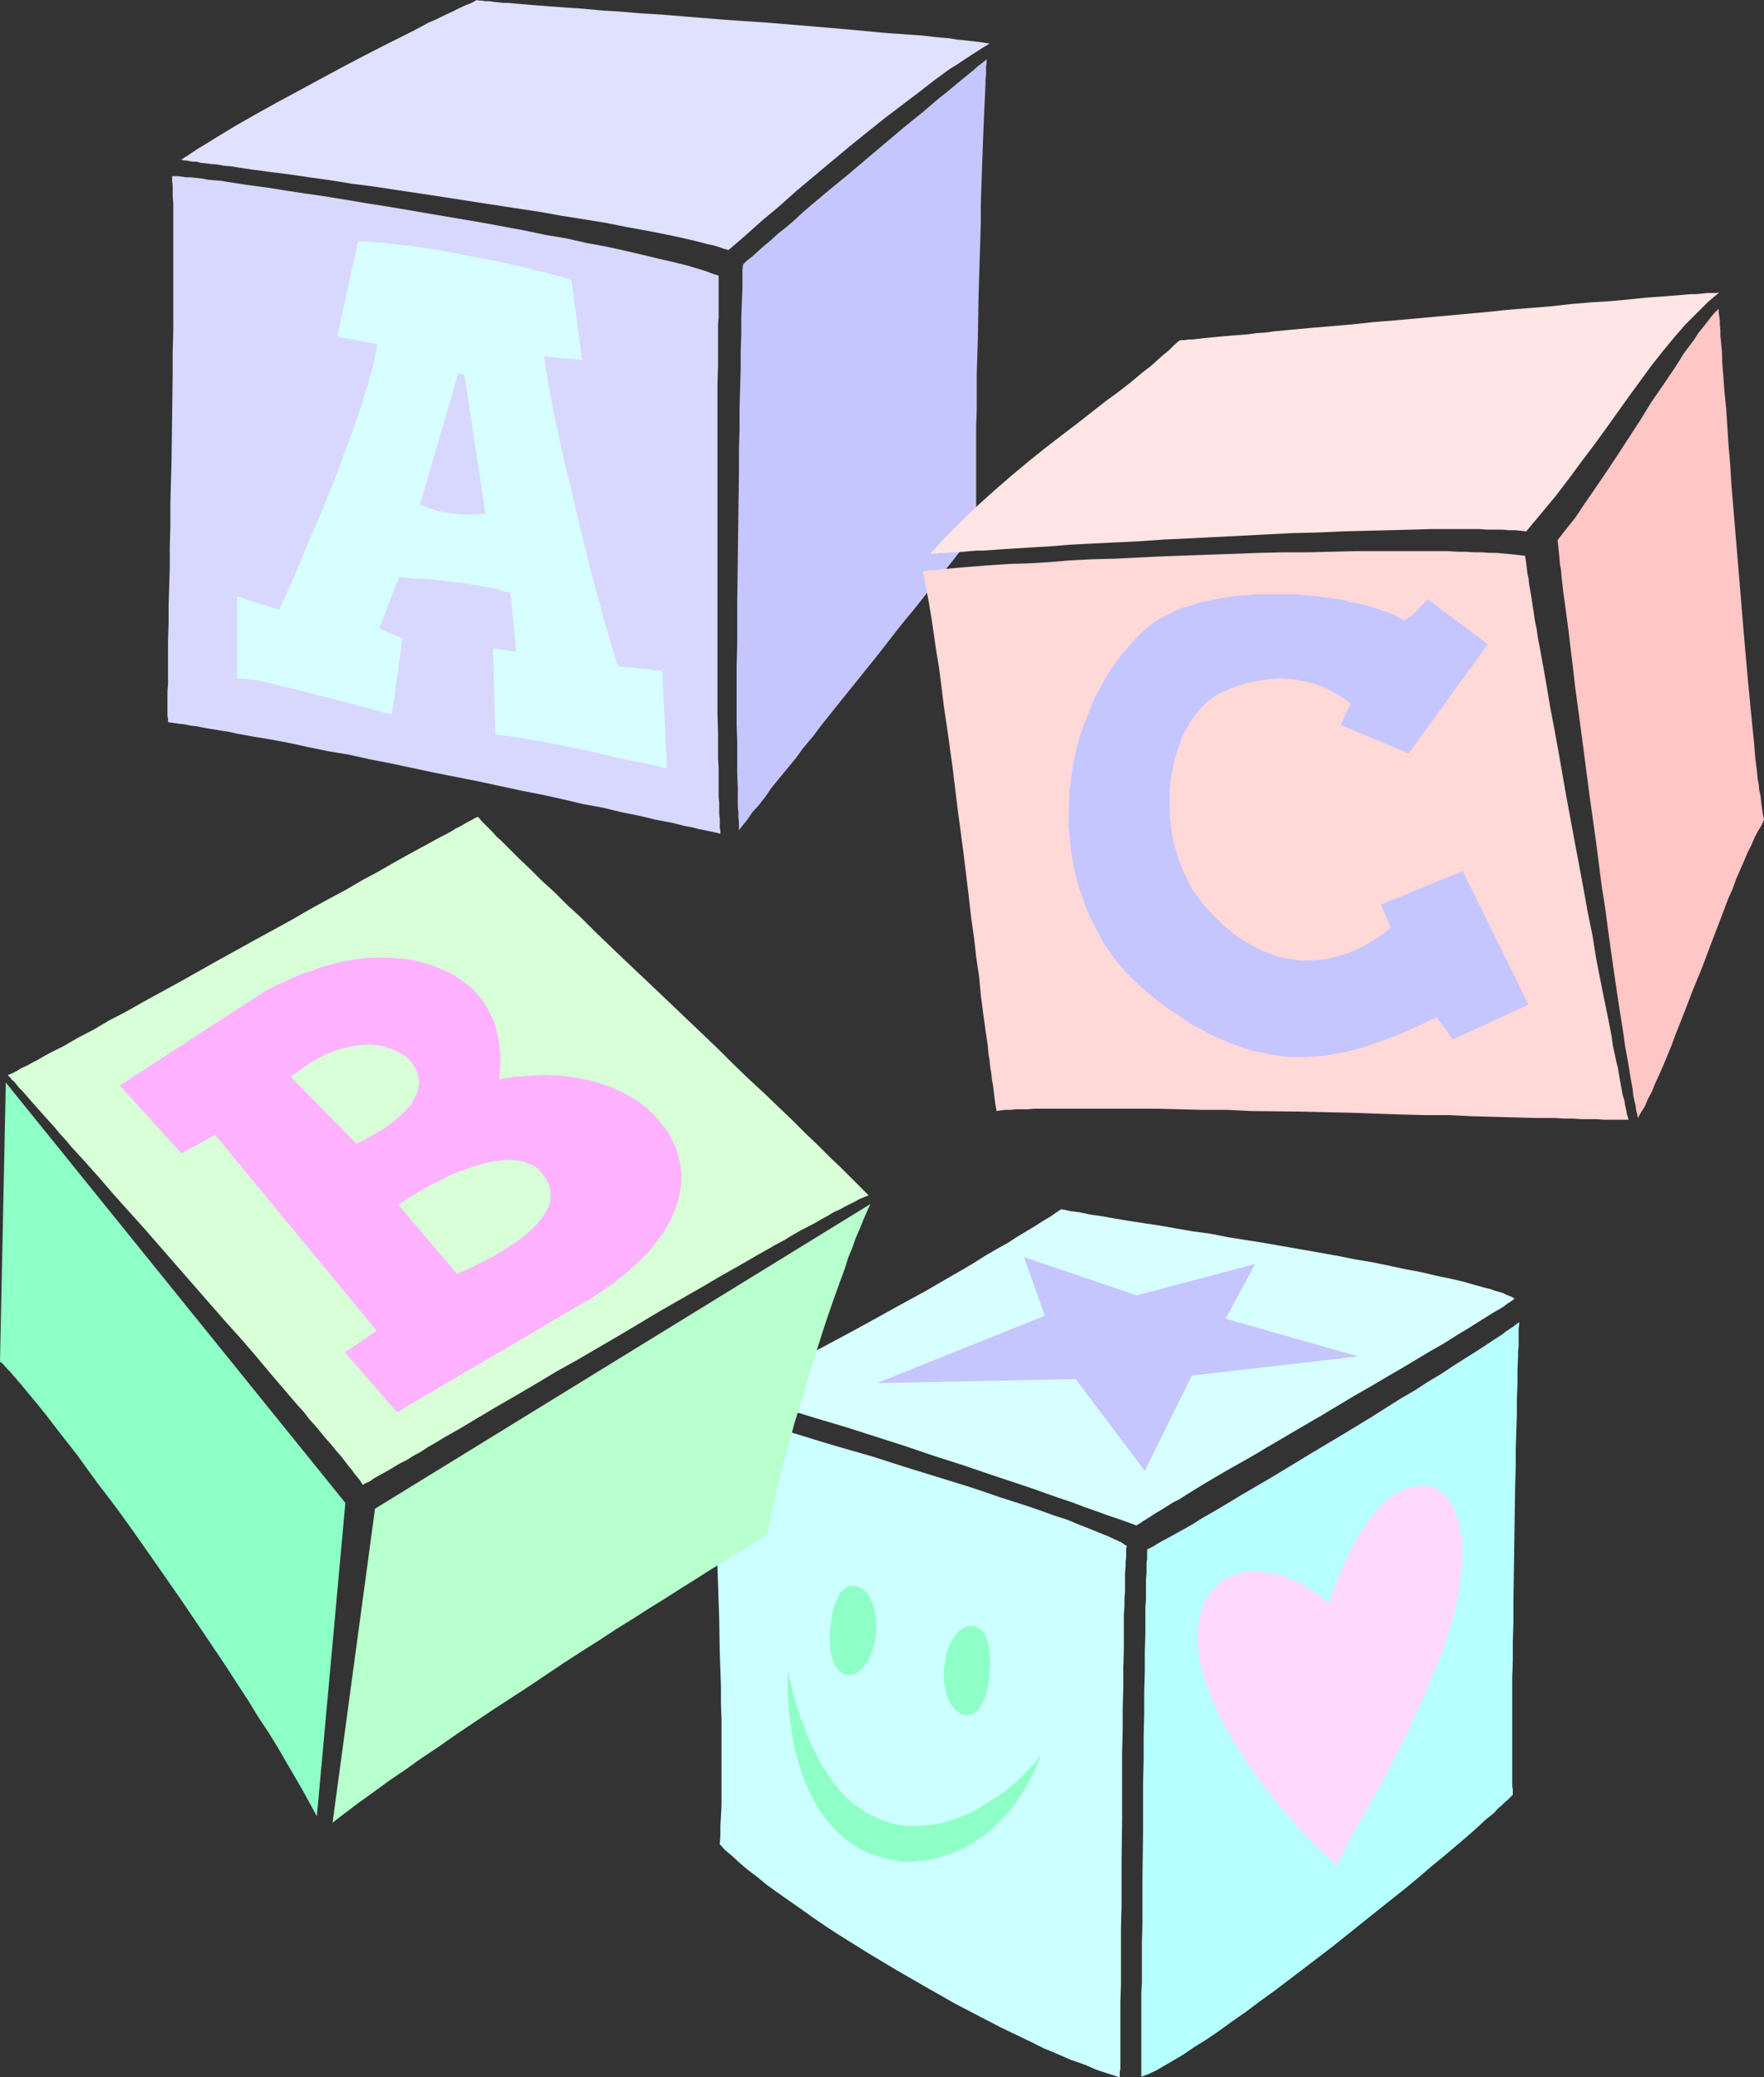 <?xml version="1.0" encoding="UTF-8" standalone="no"?>
<svg
   version="1.0"
   width="129.724mm"
   height="152.735mm"
   id="svg23"
   sodipodi:docname="Blocks 08.wmf"
   xmlns:inkscape="http://www.inkscape.org/namespaces/inkscape"
   xmlns:sodipodi="http://sodipodi.sourceforge.net/DTD/sodipodi-0.dtd"
   xmlns="http://www.w3.org/2000/svg"
   xmlns:svg="http://www.w3.org/2000/svg">
  <rect width="100%" height="100%" fill="#333333" stroke="none"/>
  <sodipodi:namedview
     id="namedview23"
     pagecolor="#ffffff"
     bordercolor="#000000"
     borderopacity="0.25"
     inkscape:showpageshadow="2"
     inkscape:pageopacity="0.0"
     inkscape:pagecheckerboard="0"
     inkscape:deskcolor="#d1d1d1"
     inkscape:document-units="mm" />
  <defs
     id="defs1">
    <pattern
       id="WMFhbasepattern"
       patternUnits="userSpaceOnUse"
       width="6"
       height="6"
       x="0"
       y="0" />
  </defs>
  <path
     style="fill:#b7ffff;fill-opacity:1;fill-rule:evenodd;stroke:none"
     d="m 317.22,577.106 v -4.524 -1.293 -8.563 -2.262 -6.947 l 0.162,-2.423 v -5.332 -5.816 l 0.162,-5.816 v -6.139 -6.301 l 0.162,-13.087 v -13.087 l 0.162,-6.463 v -6.463 l 0.162,-6.301 v -6.139 l 0.162,-5.816 v -5.493 l 0.162,-5.17 v -2.423 -2.423 -2.262 l 0.162,-2.1 v -1.939 -1.939 -1.777 l 0.162,-1.616 v -1.454 -1.454 l 0.162,-1.131 v -0.969 -0.969 -0.646 l 0.97,-0.485 0.97,-0.485 0.97,-0.646 1.131,-0.646 2.424,-1.293 2.909,-1.616 2.909,-1.616 3.07,-1.939 3.394,-1.939 3.555,-2.1 3.717,-2.262 3.878,-2.262 3.878,-2.262 4.04,-2.423 8.242,-5.008 8.403,-5.008 8.242,-5.008 4.04,-2.585 3.878,-2.423 3.878,-2.262 3.717,-2.423 3.555,-2.1 3.394,-2.262 3.07,-1.939 3.07,-1.939 2.747,-1.777 2.424,-1.616 2.262,-1.454 0.97,-0.808 1.778,-1.131 0.646,-0.485 0.646,-0.485 0.646,-0.485 v 0.808 l -0.162,0.969 v 1.131 1.131 1.293 1.454 l -0.162,1.454 v 1.616 l -0.162,3.554 v 3.716 l -0.162,4.201 v 4.362 l -0.162,4.847 -0.162,4.847 v 5.008 l -0.162,5.332 -0.162,10.663 -0.162,10.986 -0.162,10.825 v 5.493 l -0.162,5.17 v 5.17 l -0.162,4.847 v 4.685 4.524 4.201 10.663 1.454 2.585 1.131 0.969 l 0.162,0.808 v 0.808 0.646 l -0.646,0.646 -0.808,0.808 -0.808,0.646 -0.97,0.969 -0.97,0.808 -0.97,1.131 -2.424,1.939 -2.586,2.423 -2.747,2.423 -3.07,2.585 -3.232,2.747 -3.555,2.908 -3.555,3.07 -3.717,3.07 -3.878,3.07 -8.08,6.463 -8.08,6.463 -8.242,6.301 -4.04,3.07 -4.04,3.07 -4.04,2.908 -3.878,2.908 -3.717,2.585 -3.555,2.585 -3.555,2.423 -3.394,2.1 -3.07,2.1 -2.747,1.616 -2.747,1.616 -1.131,0.646 -1.131,0.646 -2.101,0.969 -0.97,0.323 z"
     id="path1" />
  <path
     style="fill:#ffd8ff;fill-opacity:1;fill-rule:evenodd;stroke:none"
     d="m 371.518,518.458 -3.232,-3.07 -3.394,-3.231 -3.394,-3.554 -3.232,-3.716 -3.394,-4.039 -3.232,-4.039 -3.07,-4.201 -2.909,-4.201 -2.747,-4.362 -2.424,-4.362 -2.262,-4.362 -1.778,-4.362 -0.808,-2.1 -0.808,-2.262 -0.646,-1.939 -0.485,-2.1 -0.323,-2.1 -0.323,-2.1 -0.162,-1.939 v -1.939 l 0.162,-1.777 0.162,-1.777 0.323,-1.777 0.323,-1.454 0.485,-1.454 0.646,-1.454 0.646,-1.131 0.808,-1.131 0.808,-1.131 0.97,-0.808 0.97,-0.969 1.131,-0.646 0.97,-0.646 1.293,-0.485 1.131,-0.485 1.454,-0.323 1.293,-0.162 1.293,-0.162 h 1.454 1.454 l 1.454,0.323 1.616,0.162 1.454,0.323 1.616,0.485 1.616,0.646 1.454,0.646 1.616,0.808 1.616,0.969 1.616,0.969 1.454,0.969 1.616,1.293 1.616,1.293 1.131,-3.554 1.293,-3.231 1.293,-3.231 1.454,-3.07 1.454,-2.908 1.454,-2.747 1.616,-2.585 1.778,-2.423 1.616,-2.1 1.939,-1.939 1.778,-1.616 1.939,-1.293 1.939,-0.969 1.131,-0.485 2.101,-0.485 h 0.97 1.131 0.97 l 1.131,0.162 0.97,0.323 0.97,0.485 0.97,0.646 0.808,0.646 0.808,0.808 0.646,0.808 0.646,0.969 0.646,1.131 0.485,1.131 0.485,1.293 0.485,1.454 0.323,1.454 0.162,1.454 0.323,1.616 0.162,1.777 v 1.777 1.777 2.1 l -0.323,1.939 -0.162,2.1 -0.323,2.1 -0.323,2.262 -0.485,2.262 -0.485,2.262 -0.646,2.423 -0.646,2.423 -0.808,2.423 -0.808,2.585 -0.97,2.585 -0.97,2.585 -1.131,2.585 -1.131,2.585 -0.97,2.585 -1.131,2.423 -1.131,2.262 -0.97,2.262 -0.97,2.262 -1.939,4.039 -1.939,3.716 -1.778,3.393 -1.778,3.393 -1.616,3.07 -1.616,2.908 -1.616,2.747 -1.454,2.585 -1.454,2.585 -2.747,5.17 z"
     id="path2" />
  <path
     style="fill:#ccffff;fill-opacity:1;fill-rule:evenodd;stroke:none"
     d="m 196.344,390.823 2.909,0.808 3.07,0.969 3.232,0.969 3.555,1.131 3.555,1.131 3.878,1.131 4.04,1.293 4.202,1.293 4.202,1.293 4.363,1.293 9.05,2.585 9.05,2.908 8.888,2.747 8.888,2.747 4.363,1.454 4.202,1.454 4.04,1.293 4.04,1.293 3.717,1.293 3.555,1.293 3.555,1.131 3.07,1.293 2.909,1.131 2.747,1.131 2.424,0.969 2.101,0.969 1.778,0.808 0.646,0.485 0.808,0.485 -0.162,0.808 v 0.969 1.293 l -0.162,1.293 v 1.454 l -0.162,1.616 v 1.616 1.777 1.939 l -0.162,1.939 v 2.1 l -0.162,2.262 v 4.685 5.008 l -0.162,5.332 v 5.493 l -0.162,5.816 v 5.816 l -0.162,6.139 v 6.139 12.44 l -0.162,12.44 v 5.978 5.978 l -0.162,5.816 v 5.493 5.332 5.008 l -0.162,4.847 v 6.301 1.939 5.17 1.454 3.554 l -0.162,0.969 v 1.454 l -3.07,-0.969 -3.394,-1.131 -3.394,-1.454 -3.717,-1.293 -3.717,-1.616 -3.878,-1.616 -3.878,-1.939 -4.04,-1.939 -4.04,-1.939 -4.04,-2.1 -8.403,-4.362 -8.242,-4.685 -8.403,-4.847 -8.08,-4.847 -3.878,-2.423 -3.878,-2.423 -3.717,-2.423 -3.555,-2.423 -3.394,-2.423 -3.232,-2.262 -3.232,-2.262 -2.909,-2.1 -2.747,-2.262 -2.586,-1.939 -2.262,-1.939 -2.101,-1.939 -1.939,-1.616 -1.454,-1.616 0.162,-2.262 v -2.585 l 0.162,-2.908 0.162,-3.07 v -3.554 -3.554 -4.039 -4.039 -4.201 -4.362 l -0.162,-4.524 v -4.685 l -0.323,-9.371 -0.162,-9.532 -0.323,-9.532 -0.323,-9.209 -0.323,-4.524 -0.162,-4.362 -0.162,-4.201 -0.323,-4.039 -0.162,-3.878 -0.162,-3.554 -0.323,-3.393 -0.162,-3.07 -0.323,-2.908 -0.323,-2.423 -0.162,-2.1 -0.162,-0.969 z"
     id="path3" />
  <path
     style="fill:#d8ffff;fill-opacity:1;fill-rule:evenodd;stroke:none"
     d="m 201.353,387.107 1.939,-0.808 2.262,-0.808 2.262,-0.969 2.586,-1.293 2.747,-1.131 2.909,-1.454 3.07,-1.454 3.232,-1.616 3.232,-1.616 3.394,-1.777 6.949,-3.716 7.11,-3.878 7.272,-4.039 7.11,-3.878 6.949,-4.039 3.394,-1.939 3.232,-1.939 3.07,-1.939 3.07,-1.777 2.909,-1.616 2.747,-1.777 2.424,-1.454 2.424,-1.454 2.262,-1.454 1.939,-1.131 1.616,-1.131 1.454,-0.969 1.131,0.162 1.293,0.323 1.293,0.162 1.293,0.162 3.07,0.646 3.394,0.485 3.555,0.646 3.878,0.646 4.202,0.646 4.363,0.646 4.525,0.808 4.686,0.808 4.848,0.646 4.848,0.969 10.181,1.616 10.181,1.777 10.019,1.777 4.848,0.969 4.848,0.808 4.686,0.969 4.525,0.969 4.363,0.808 4.04,0.969 3.878,0.808 3.555,0.808 3.394,0.969 2.909,0.808 1.454,0.323 1.293,0.485 1.131,0.323 1.131,0.323 0.97,0.485 0.808,0.323 0.808,0.323 0.646,0.485 -0.485,0.323 -0.646,0.485 -0.808,0.485 -0.808,0.646 -0.97,0.646 -1.131,0.646 -1.131,0.646 -1.293,0.808 -1.293,0.808 -1.293,0.808 -3.07,1.939 -3.232,1.939 -3.555,2.262 -3.717,2.1 -4.04,2.423 -4.04,2.423 -4.202,2.423 -4.363,2.585 -4.525,2.585 -8.888,5.332 -8.888,5.17 -4.363,2.585 -2.262,1.293 -2.101,1.293 -4.202,2.423 -4.04,2.262 -3.878,2.262 -3.555,2.1 -3.394,2.1 -3.07,1.939 -1.616,0.808 -1.293,0.808 -1.293,0.808 -1.293,0.808 -1.131,0.646 -0.97,0.646 -0.97,0.646 -0.808,0.485 -0.808,0.485 -0.646,0.485 -0.646,0.323 -0.323,0.323 -2.586,-0.969 -2.747,-0.969 -2.909,-0.969 -3.07,-1.131 -3.232,-1.131 -3.394,-1.293 -3.394,-1.131 -3.717,-1.293 -3.555,-1.293 -3.878,-1.293 -7.757,-2.585 -8.08,-2.747 -8.08,-2.585 -8.08,-2.747 -8.08,-2.585 -8.08,-2.585 -7.595,-2.262 -3.717,-1.131 -3.717,-1.131 -3.394,-0.969 -3.394,-0.969 -3.232,-0.808 -3.07,-0.808 -3.07,-0.808 z"
     id="path4" />
  <path
     style="fill:#c6c6ff;fill-opacity:1;fill-rule:evenodd;stroke:none"
     d="m 243.693,384.36 46.702,-18.741 -5.818,-16.318 31.35,10.663 32.966,-8.724 -8.242,15.187 36.845,10.502 -46.218,5.332 -13.09,26.496 -19.23,-25.527 z"
     id="path5" />
  <path
     style="fill:#8effc6;fill-opacity:1;fill-rule:evenodd;stroke:none"
     d="m 218.968,464.011 0.646,3.07 0.646,2.908 0.808,2.747 0.808,2.585 0.808,2.585 0.97,2.262 0.808,2.262 0.97,2.262 0.97,1.939 0.97,1.939 0.97,1.939 1.131,1.616 0.97,1.616 1.131,1.616 1.131,1.293 1.131,1.454 1.131,1.131 1.293,1.131 1.131,1.131 1.293,0.808 2.424,1.616 2.586,1.293 2.586,0.969 2.586,0.808 2.586,0.323 2.747,0.162 2.586,-0.162 2.586,-0.323 2.747,-0.485 2.586,-0.808 2.586,-0.969 2.424,-0.969 2.424,-1.293 2.262,-1.454 2.262,-1.454 2.262,-1.454 2.101,-1.777 1.939,-1.616 1.778,-1.777 1.778,-1.777 1.454,-1.777 1.293,-1.777 -1.454,3.878 -1.778,3.554 -1.939,3.393 -2.101,3.07 -2.262,2.747 -2.586,2.585 -2.586,2.423 -2.747,1.939 -2.747,1.777 -3.07,1.454 -2.909,1.131 -2.909,0.808 -3.07,0.646 -3.07,0.323 h -3.07 l -3.07,-0.485 -2.909,-0.646 -2.909,-0.969 -1.454,-0.646 -1.293,-0.646 -1.454,-0.808 -1.293,-0.969 -1.293,-0.808 -1.293,-1.131 -1.293,-1.131 -1.131,-1.293 -1.131,-1.293 -1.131,-1.293 -2.101,-3.07 -0.97,-1.777 -0.97,-1.777 -1.616,-3.716 -0.808,-2.1 -0.646,-2.1 -0.646,-2.262 -0.646,-2.262 -0.485,-2.423 -0.323,-2.585 -0.485,-2.585 -0.323,-2.747 -0.162,-2.747 -0.162,-2.908 v -2.908 z"
     id="path6" />
  <path
     style="fill:#8effc6;fill-opacity:1;fill-rule:evenodd;stroke:none"
     d="m 235.613,465.465 h 0.646 l 0.808,-0.162 0.646,-0.162 0.646,-0.485 0.646,-0.485 0.646,-0.485 0.646,-0.808 0.485,-0.646 0.646,-0.808 0.323,-0.969 0.808,-2.1 0.646,-2.262 0.323,-2.585 v -2.423 l -0.162,-2.423 -0.485,-2.1 -0.323,-0.969 -0.485,-0.969 -0.323,-0.808 -0.485,-0.808 -0.646,-0.646 -0.485,-0.485 -0.646,-0.485 -0.646,-0.323 -0.646,-0.323 h -0.808 -0.646 -0.646 l -0.646,0.323 -0.646,0.485 -0.485,0.323 -0.646,0.646 -0.485,0.646 -0.323,0.808 -0.323,0.808 -0.485,0.969 -0.646,2.1 -0.323,2.262 -0.323,2.423 -0.162,2.585 0.162,2.262 0.162,2.262 0.323,0.969 0.323,0.808 0.323,0.969 0.323,0.646 0.485,0.646 0.485,0.646 0.485,0.323 0.646,0.485 0.646,0.162 z"
     id="path7" />
  <path
     style="fill:#8effc6;fill-opacity:1;fill-rule:evenodd;stroke:none"
     d="m 268.417,476.613 h 0.808 l 0.485,-0.162 0.808,-0.323 0.485,-0.323 0.646,-0.485 0.485,-0.485 0.485,-0.808 0.485,-0.808 0.323,-0.808 0.485,-0.969 0.485,-1.939 0.485,-2.262 0.162,-2.585 0.162,-2.585 -0.162,-2.262 -0.162,-2.1 -0.485,-1.939 -0.323,-0.808 -0.323,-0.646 -0.485,-0.808 -0.485,-0.485 -0.485,-0.485 -0.646,-0.323 -0.646,-0.323 h -0.646 -0.808 -0.646 l -0.646,0.323 -0.808,0.323 -0.485,0.485 -0.808,0.646 -0.485,0.646 -0.646,0.808 -0.485,0.808 -0.485,0.969 -0.808,1.939 -0.485,2.423 -0.323,2.423 -0.162,2.423 0.323,2.423 0.485,2.262 0.323,0.969 0.323,0.808 0.485,0.808 0.485,0.808 1.131,1.293 0.646,0.323 0.485,0.485 0.808,0.162 z"
     id="path8" />
  <path
     style="fill:#e0e0ff;fill-opacity:1;fill-rule:evenodd;stroke:none"
     d="m 50.258,44.43 h 0.162 0.323 l 0.323,0.162 h 0.646 l 0.808,0.162 0.97,0.162 h 0.97 l 1.293,0.323 1.454,0.162 1.454,0.162 1.778,0.162 1.778,0.323 1.939,0.162 1.939,0.323 2.101,0.323 2.262,0.323 2.424,0.323 2.424,0.323 2.586,0.323 2.586,0.323 5.494,0.808 5.818,0.808 5.979,0.969 6.302,0.808 6.302,0.969 6.626,0.969 26.179,4.039 6.464,0.969 6.302,1.131 6.141,0.969 5.979,0.969 5.656,1.131 5.333,0.969 2.586,0.485 2.424,0.485 2.424,0.485 2.262,0.485 2.101,0.485 2.101,0.485 1.939,0.485 1.778,0.485 1.616,0.323 1.616,0.485 1.293,0.485 1.293,0.323 4.525,-3.878 4.686,-4.201 4.848,-4.039 4.686,-4.201 10.019,-8.401 4.848,-4.039 5.01,-4.039 4.848,-3.878 4.686,-3.554 4.686,-3.554 4.363,-3.393 4.202,-3.07 2.101,-1.293 1.939,-1.293 1.939,-1.293 1.778,-1.131 1.778,-1.131 1.616,-0.969 -0.97,-0.162 -0.97,-0.162 -1.293,-0.162 -1.293,-0.162 -1.454,-0.162 -1.616,-0.162 -1.616,-0.162 -1.778,-0.323 -1.778,-0.162 -1.939,-0.162 -4.202,-0.485 -4.686,-0.323 -4.686,-0.323 -5.171,-0.485 -5.333,-0.485 L 230.765,7.755 225.109,7.27 213.312,6.301 201.515,5.493 189.557,4.524 183.739,4.039 178.083,3.716 l -5.494,-0.485 -5.333,-0.323 -5.171,-0.485 -4.686,-0.323 -4.525,-0.323 -4.202,-0.323 -1.939,-0.162 -1.939,-0.162 -1.778,-0.162 -1.616,-0.162 h -1.616 l -1.293,-0.162 -1.454,-0.162 -1.131,-0.162 h -0.97 l -0.97,-0.162 h -0.808 L 132.512,0 l -1.454,0.808 -1.616,0.646 -1.778,0.808 -1.939,0.969 -2.101,0.969 -2.262,1.131 -2.262,0.969 -2.424,1.293 -2.424,1.293 -2.586,1.293 -5.494,2.747 -5.656,2.908 -5.818,3.07 -11.958,6.463 -5.979,3.231 -5.818,3.231 -5.656,3.231 -5.333,3.231 -2.586,1.616 -2.424,1.454 -2.424,1.616 z"
     id="path9" />
  <path
     style="fill:#c6c6ff;fill-opacity:1;fill-rule:evenodd;stroke:none"
     d="m 206.525,73.512 1.131,-1.131 1.454,-1.131 1.616,-1.454 1.616,-1.454 1.939,-1.616 1.939,-1.777 2.262,-1.777 2.262,-1.939 2.262,-2.1 2.424,-2.1 5.01,-4.201 5.333,-4.362 5.333,-4.524 5.171,-4.362 5.171,-4.362 2.586,-2.1 2.424,-1.939 2.262,-1.939 2.262,-1.939 2.262,-1.777 1.939,-1.616 1.939,-1.616 1.778,-1.454 1.616,-1.293 1.454,-1.293 1.293,-0.969 0.97,-0.808 v 0.969 l -0.162,0.969 v 1.131 1.293 l -0.162,1.293 v 1.454 l -0.162,3.231 -0.162,3.393 -0.162,3.878 -0.162,4.039 -0.162,4.362 -0.162,4.524 -0.162,4.847 -0.162,4.847 v 5.17 l -0.323,10.34 -0.323,10.663 -0.162,10.663 -0.162,5.17 -0.162,5.17 v 5.008 4.847 l -0.162,4.685 v 4.362 4.201 3.878 3.716 4.847 1.454 1.293 l 0.162,1.293 v 1.131 0.969 0.969 l 0.162,0.808 -0.97,1.131 -1.131,1.454 -1.454,1.777 -1.616,1.939 -1.616,2.1 -1.939,2.423 -1.939,2.423 -2.262,2.747 -2.101,2.747 -2.424,3.07 -2.424,2.908 -2.586,3.231 -5.01,6.463 -10.666,13.248 -5.171,6.463 -2.424,3.231 -2.586,3.07 -2.262,3.07 -2.262,2.747 -2.262,2.747 -2.101,2.585 -1.778,2.585 -1.778,2.262 -1.778,1.939 -1.293,1.939 -1.293,1.616 -1.131,1.454 v -1.131 -1.131 l -0.162,-1.454 v -1.293 l -0.162,-1.616 v -1.616 -1.777 -1.777 l -0.162,-4.039 v -4.201 -4.685 l -0.162,-4.847 v -15.995 l 0.162,-5.816 v -5.816 -5.978 l 0.162,-12.117 0.162,-12.279 0.162,-12.117 v -5.978 l 0.162,-5.816 v -5.816 l 0.162,-5.493 0.162,-5.332 v -5.008 l 0.162,-4.847 v -4.524 l 0.162,-4.201 0.162,-3.878 v -1.777 -1.777 -1.616 z"
     id="path10" />
  <path
     style="fill:#d8d8ff;fill-opacity:1;fill-rule:evenodd;stroke:none"
     d="m 47.834,48.954 h 0.808 0.808 l 1.131,0.162 1.131,0.162 h 1.293 l 1.454,0.162 1.616,0.162 1.616,0.323 1.778,0.162 1.939,0.162 1.939,0.323 2.101,0.323 2.101,0.323 2.262,0.323 4.848,0.646 5.01,0.808 5.333,0.808 5.656,0.808 5.818,0.969 5.818,0.969 6.141,0.969 12.282,2.1 12.443,2.1 12.282,2.262 6.141,1.293 5.818,0.969 5.656,1.293 5.333,0.969 5.171,1.131 4.848,1.131 4.686,1.131 2.101,0.485 2.101,0.485 1.939,0.485 1.939,0.485 1.616,0.485 1.616,0.485 1.616,0.485 1.293,0.485 1.293,0.485 1.131,0.323 v 1.131 0.969 4.201 1.616 3.716 l -0.162,1.939 v 6.624 4.847 l -0.162,5.17 v 11.148 5.978 6.139 6.301 38.291 6.139 11.794 5.655 l 0.162,5.332 v 5.008 2.262 l 0.162,2.423 v 2.1 2.1 1.939 1.939 l 0.162,1.777 v 1.616 1.454 l 0.162,1.454 v 1.131 1.131 l 0.162,0.969 v 0.808 l -1.293,-0.323 -1.454,-0.323 -1.616,-0.323 -1.616,-0.323 -1.778,-0.485 -1.939,-0.323 -1.939,-0.485 -1.939,-0.485 -4.363,-0.808 -4.686,-1.131 -4.848,-0.969 -5.333,-1.293 -5.333,-0.969 -5.494,-1.293 -5.818,-1.293 -5.818,-1.131 -11.958,-2.585 -12.282,-2.423 -12.12,-2.585 -5.818,-1.131 -5.818,-1.293 -5.818,-0.969 -5.494,-1.131 -5.171,-1.131 -5.171,-0.969 -4.848,-0.808 -4.525,-0.808 -2.101,-0.485 -2.101,-0.323 -1.939,-0.323 -1.939,-0.323 -1.778,-0.323 -1.616,-0.323 -1.616,-0.162 -1.454,-0.323 -1.454,-0.162 -1.131,-0.162 -1.131,-0.162 -0.97,-0.162 v -0.808 l -0.162,-0.969 v -6.947 l 0.162,-1.777 v -3.716 -4.039 -4.362 l 0.162,-4.847 v -5.008 l 0.162,-5.17 0.162,-5.493 v -5.655 l 0.162,-5.816 v -5.978 l 0.323,-12.117 0.162,-12.117 0.162,-12.117 v -5.816 l 0.162,-5.816 V 86.437 81.105 66.403 62.202 60.102 58.163 56.386 l -0.162,-1.616 v -1.777 -1.454 l -0.162,-1.293 z"
     id="path11" />
  <path
     style="fill:#d8ffff;fill-opacity:1;fill-rule:evenodd;stroke:none"
     d="m 77.568,169.48 0.808,-1.777 0.97,-1.939 0.808,-1.939 0.97,-2.1 0.97,-2.262 0.97,-2.262 1.939,-4.685 2.101,-5.008 2.262,-5.17 4.202,-10.502 1.939,-5.332 1.939,-5.17 1.778,-5.008 1.616,-4.847 0.646,-2.262 0.808,-2.262 0.485,-2.262 0.646,-1.939 0.485,-1.939 0.323,-1.939 0.485,-1.777 0.162,-1.454 -11.15,-2.1 5.818,-26.496 1.616,0.162 h 1.778 l 1.778,0.162 1.939,0.162 4.202,0.485 4.363,0.485 4.363,0.646 4.686,0.808 9.05,1.777 4.525,0.808 4.202,0.969 3.878,0.808 1.778,0.485 1.778,0.485 1.616,0.323 1.616,0.485 1.293,0.323 1.293,0.323 1.131,0.323 0.97,0.323 0.808,0.162 0.646,0.323 2.909,22.134 -10.504,-0.969 0.162,1.616 0.323,1.777 0.323,2.1 0.323,2.262 0.485,2.423 0.485,2.585 0.485,2.747 0.646,2.908 0.646,2.908 0.646,3.231 1.454,6.301 1.616,6.786 3.232,13.41 1.616,6.624 0.808,3.07 0.808,3.07 0.808,3.07 0.808,2.747 0.646,2.747 0.808,2.585 0.646,2.262 0.646,2.262 0.646,1.939 0.485,1.777 0.485,1.616 0.485,1.293 12.282,1.293 1.293,26.981 -0.808,-0.162 -0.97,-0.162 -0.97,-0.323 -1.131,-0.162 -1.293,-0.323 -1.293,-0.323 -2.909,-0.485 -3.232,-0.646 -3.232,-0.808 -7.11,-1.616 -7.11,-1.454 -3.555,-0.646 -3.232,-0.646 -3.232,-0.485 -2.909,-0.485 -1.293,-0.162 -1.131,-0.162 -1.131,-0.162 h -1.131 l -0.646,-24.073 6.464,0.969 -1.616,-16.318 -1.939,-0.485 -1.939,-0.646 -4.363,-0.808 -4.525,-0.808 -4.363,-0.485 -4.202,-0.485 -1.939,-0.162 -1.939,-0.162 h -1.778 l -1.454,-0.162 -1.454,-0.162 h -1.131 l -5.494,14.218 6.464,2.747 -2.909,21.003 -2.586,-0.485 -2.909,-0.808 -2.909,-0.808 -3.07,-0.808 -12.443,-3.231 -3.07,-0.808 -2.909,-0.646 -2.747,-0.646 -2.586,-0.646 -2.424,-0.485 -2.101,-0.323 h -0.97 l -0.808,-0.162 h -0.808 -0.646 v -22.78 z"
     id="path12" />
  <path
     style="fill:#d8d8ff;fill-opacity:1;fill-rule:evenodd;stroke:none"
     d="m 116.675,140.399 2.262,0.646 2.101,0.808 2.262,0.485 2.262,0.323 2.262,0.323 h 2.424 2.262 l 2.424,-0.162 -5.818,-38.614 -1.778,-0.485 z"
     id="path13" />
  <path
     style="fill:#ffe5e5;fill-opacity:1;fill-rule:evenodd;stroke:none"
     d="m 258.56,153.97 h 0.485 l 0.485,-0.162 h 0.646 l 0.808,-0.162 h 0.97 1.293 l 1.293,-0.162 h 1.454 l 1.778,-0.162 1.778,-0.162 1.939,-0.162 h 1.939 l 2.262,-0.162 2.262,-0.162 2.424,-0.162 2.586,-0.162 2.586,-0.162 2.747,-0.162 2.909,-0.162 5.979,-0.485 6.141,-0.323 6.626,-0.323 6.626,-0.323 6.949,-0.485 7.11,-0.323 28.442,-1.454 6.949,-0.162 6.949,-0.323 6.626,-0.162 6.464,-0.162 6.302,-0.162 5.818,-0.162 h 2.747 2.747 5.01 2.424 l 2.262,0.162 h 2.101 2.101 l 1.778,0.162 h 1.778 l 1.616,0.162 1.454,0.162 4.04,-4.847 4.04,-4.847 3.717,-4.847 3.555,-4.847 3.555,-4.685 3.394,-4.685 3.232,-4.524 3.232,-4.524 3.07,-4.201 3.07,-4.201 3.07,-3.878 3.07,-3.716 3.07,-3.554 3.232,-3.231 3.07,-3.07 3.232,-2.747 -0.97,0.162 h -1.293 -1.131 l -1.454,0.162 -1.616,0.162 h -1.616 l -1.778,0.162 -1.939,0.162 -1.939,0.162 -2.101,0.162 -2.262,0.162 -2.262,0.162 -4.686,0.485 -5.171,0.485 -5.333,0.323 -5.656,0.485 -5.818,0.646 -5.979,0.485 -5.979,0.485 -6.141,0.646 -12.443,1.131 -12.443,1.131 -6.141,0.485 -5.818,0.646 -5.818,0.485 -5.656,0.485 -5.333,0.485 -5.01,0.485 -2.424,0.323 -2.424,0.162 -2.262,0.323 -2.101,0.162 -2.101,0.162 -1.939,0.162 -1.778,0.162 -1.778,0.162 -1.616,0.162 -1.616,0.162 -1.293,0.162 -1.293,0.162 h -1.131 l -0.97,0.162 h -0.97 l -0.646,0.162 -1.454,1.293 -1.454,1.454 -1.616,1.293 -1.616,1.454 -1.778,1.616 -1.939,1.454 -3.878,3.231 -4.202,3.231 -2.262,1.616 -2.262,1.777 -4.525,3.554 -4.848,3.716 -4.848,3.716 -4.848,3.878 -4.848,4.039 -4.848,4.201 -4.686,4.201 -4.525,4.362 -4.525,4.524 z"
     id="path14" />
  <path
     style="fill:#ffc6c6;fill-opacity:1;fill-rule:evenodd;stroke:none"
     d="m 432.926,150.093 1.131,-1.454 1.131,-1.454 1.293,-1.616 1.293,-1.616 1.293,-1.939 1.293,-1.939 1.454,-2.1 1.454,-2.1 3.07,-4.524 3.232,-4.847 6.302,-9.694 3.07,-5.008 3.232,-4.685 3.07,-4.524 1.454,-2.262 1.293,-2.1 1.454,-1.939 1.454,-1.939 1.131,-1.777 1.293,-1.616 1.293,-1.616 0.97,-1.293 1.131,-1.293 0.97,-0.969 v 0.969 l 0.162,0.969 0.162,1.293 v 1.293 l 0.162,1.293 v 1.616 l 0.162,1.616 0.162,1.777 0.162,1.777 v 1.939 l 0.323,4.039 0.323,4.524 0.485,4.685 0.323,5.008 0.323,5.17 0.485,5.493 0.323,5.493 0.485,5.816 0.485,5.816 0.97,11.633 0.97,11.633 0.485,5.816 0.485,5.655 0.485,5.493 0.485,5.17 0.485,5.17 0.485,4.847 0.485,4.685 0.323,4.201 0.485,3.878 0.162,1.777 0.323,1.777 0.162,1.616 0.323,1.454 0.162,1.454 0.162,1.293 0.162,1.131 0.162,1.131 0.162,0.808 0.162,0.808 -0.646,1.454 -0.97,1.616 -0.97,1.777 -0.808,1.939 -1.131,2.262 -0.97,2.262 -1.131,2.585 -1.131,2.585 -0.97,2.747 -1.293,2.908 -2.262,5.978 -2.424,6.301 -2.424,6.463 -2.586,6.301 -2.424,6.301 -2.424,6.139 -1.131,3.07 -1.131,2.747 -1.131,2.747 -1.131,2.585 -1.131,2.423 -0.97,2.423 -1.131,2.1 -0.808,1.939 -1.131,1.777 -0.808,1.454 -0.162,-0.969 -0.323,-1.293 -0.162,-1.293 -0.323,-1.293 -0.323,-1.616 -0.162,-1.616 -0.323,-1.777 -0.323,-1.777 -0.323,-2.1 -0.323,-1.939 -0.808,-4.362 -0.646,-4.685 -0.808,-5.008 -0.808,-5.332 -0.808,-5.493 -0.808,-5.655 -0.808,-5.816 -0.808,-6.139 -0.97,-6.139 -1.616,-12.602 -1.778,-12.602 -1.616,-12.44 -0.808,-6.139 -0.808,-5.978 -0.808,-5.978 -0.646,-5.655 -0.646,-5.332 -0.646,-5.332 -0.646,-4.847 -0.646,-4.685 -0.485,-4.201 -0.162,-2.1 -0.323,-1.777 -0.162,-1.939 -0.162,-1.616 -0.162,-1.616 z"
     id="path15" />
  <path
     style="fill:#ffd8d8;fill-opacity:1;fill-rule:evenodd;stroke:none"
     d="m 256.459,158.817 0.97,-0.162 0.97,-0.162 h 1.131 l 1.293,-0.162 1.293,-0.162 1.616,-0.162 1.778,-0.162 1.778,-0.162 1.939,-0.162 2.101,-0.162 2.101,-0.162 2.262,-0.162 2.424,-0.162 2.424,-0.162 5.333,-0.162 5.494,-0.323 5.818,-0.485 6.141,-0.323 6.302,-0.162 6.626,-0.323 6.626,-0.323 13.574,-0.485 13.574,-0.485 6.787,-0.162 h 6.787 l 6.626,-0.162 6.464,-0.162 h 6.141 11.797 5.333 2.586 l 2.586,0.162 h 2.262 l 2.424,0.162 h 2.101 l 2.101,0.162 h 1.939 l 1.778,0.162 1.778,0.162 1.616,0.162 1.454,0.162 1.293,0.162 0.162,0.969 0.162,1.131 0.162,1.293 0.162,1.454 0.323,1.454 0.162,1.616 0.323,1.777 0.323,1.939 0.323,2.1 0.323,2.1 0.323,2.262 0.485,2.262 0.323,2.423 0.485,2.423 0.97,5.332 0.97,5.493 0.97,5.816 1.131,5.978 1.131,6.139 1.131,6.463 1.131,6.463 2.424,13.087 2.424,12.925 1.131,6.301 1.293,6.301 0.97,6.139 1.131,5.816 1.131,5.655 1.131,5.493 0.97,5.008 0.323,2.423 0.485,2.262 0.485,2.262 0.485,1.939 0.323,2.1 0.323,1.777 0.323,1.777 0.323,1.777 0.485,1.454 0.162,1.293 0.323,1.293 0.162,1.131 0.323,0.969 0.162,0.646 h -1.616 -1.454 -1.778 -1.939 l -2.101,-0.162 h -2.101 -2.101 l -2.424,-0.162 h -2.424 l -2.424,-0.162 h -5.333 l -5.656,-0.162 -5.979,-0.162 -6.141,-0.162 -6.302,-0.323 h -6.626 l -6.787,-0.162 -13.898,-0.485 -13.898,-0.323 -13.898,-0.162 -6.787,-0.323 h -6.626 l -6.626,-0.162 -6.302,-0.162 h -5.979 -5.818 -15.514 -2.262 -2.101 -2.101 l -1.939,0.162 h -1.778 -1.616 l -1.454,0.162 h -1.454 l -1.293,0.162 -1.131,0.162 -0.162,-0.969 -0.162,-0.969 -0.162,-1.131 -0.162,-1.293 -0.162,-1.293 -0.162,-1.454 -0.323,-1.616 -0.162,-1.777 -0.323,-1.777 -0.162,-1.777 -0.323,-1.939 -0.162,-2.1 -0.646,-4.362 -0.646,-4.685 -0.646,-5.008 -0.485,-5.17 -0.808,-5.493 -0.646,-5.655 -0.808,-5.655 -0.646,-5.816 -1.454,-11.956 -1.616,-12.117 -1.454,-11.956 -0.808,-5.816 -0.808,-5.655 -0.808,-5.493 -0.646,-5.332 -0.646,-5.008 -0.808,-4.847 -0.646,-4.524 -0.646,-4.362 -0.323,-1.939 -0.323,-1.939 -0.323,-1.777 -0.323,-1.616 -0.323,-1.616 -0.162,-1.454 -0.323,-1.293 z"
     id="path16" />
  <path
     style="fill:#c6c6ff;fill-opacity:1;fill-rule:evenodd;stroke:none"
     d="m 391.556,209.387 21.978,-30.374 -16.645,-12.44 v 0 l -0.162,0.162 -0.323,0.323 -0.485,0.485 -0.97,0.969 -2.262,2.262 -1.131,0.808 -0.485,0.323 -0.323,0.323 -0.323,0.162 h -0.162 l -1.454,-0.808 -1.454,-0.808 -1.778,-0.646 -1.778,-0.646 -2.101,-0.646 -1.939,-0.646 -2.262,-0.485 -2.424,-0.485 -2.262,-0.646 -2.424,-0.323 -5.171,-0.646 -5.333,-0.485 H 354.55 349.056 l -5.333,0.485 -2.586,0.323 -2.586,0.485 -2.586,0.485 -2.424,0.485 -2.262,0.808 -2.424,0.646 -2.101,0.808 -2.101,1.131 -1.939,0.969 -1.939,1.131 -1.616,1.293 -1.616,1.293 -2.424,2.585 -2.262,2.585 -2.262,2.747 -1.939,2.747 -1.778,3.07 -1.778,3.07 -1.454,3.07 -1.293,3.231 -1.293,3.393 -1.131,3.231 -0.808,3.393 -0.808,3.393 -0.485,3.554 -0.485,3.554 -0.162,3.393 -0.162,3.554 v 3.554 l 0.323,3.393 0.323,3.554 0.646,3.393 0.646,3.393 0.97,3.393 1.131,3.231 1.131,3.231 1.454,3.07 1.616,3.07 1.616,2.908 1.939,2.908 2.101,2.747 2.262,2.585 2.424,2.423 2.747,2.423 3.07,2.585 3.232,2.423 3.07,1.939 2.909,2.1 3.07,1.616 2.909,1.616 2.909,1.293 2.747,1.131 2.747,0.969 2.747,0.969 2.747,0.485 2.586,0.646 2.586,0.323 2.586,0.323 h 2.586 2.424 l 2.424,-0.162 2.586,-0.162 2.262,-0.485 2.424,-0.323 4.525,-1.131 4.525,-1.454 4.525,-1.616 4.363,-1.777 8.403,-3.878 4.525,6.139 21.008,-9.694 -18.261,-37.16 -22.786,9.371 2.747,6.463 -1.778,1.293 -1.454,1.131 -1.778,1.131 -1.616,0.969 -1.778,0.969 -1.616,0.646 -1.616,0.808 -1.778,0.485 -1.616,0.485 -1.778,0.485 -1.778,0.323 -1.616,0.162 -1.778,0.162 h -1.616 -1.778 l -1.616,-0.323 -1.616,-0.162 -1.778,-0.323 -1.616,-0.485 -1.778,-0.646 -1.616,-0.646 -1.616,-0.808 -1.616,-0.808 -1.616,-0.969 -1.616,-0.969 -1.616,-1.131 -1.454,-1.293 -1.616,-1.293 -1.454,-1.454 -1.454,-1.454 -1.616,-1.616 -1.454,-1.777 -1.293,-1.777 -1.293,-1.777 -0.97,-1.939 -0.97,-1.939 -0.97,-2.1 -0.808,-2.1 -0.646,-2.1 -0.646,-2.1 -0.485,-2.262 -0.323,-2.1 -0.323,-2.262 -0.162,-2.262 v -2.1 -2.262 -2.1 l 0.162,-2.262 0.323,-2.1 0.485,-2.1 0.323,-1.939 0.646,-2.1 0.646,-1.777 0.646,-1.939 0.808,-1.777 0.97,-1.616 0.808,-1.616 1.131,-1.454 1.131,-1.454 1.131,-1.293 1.131,-1.131 1.454,-0.969 1.293,-0.969 1.454,-0.646 2.909,-1.293 2.909,-0.969 2.586,-0.646 2.747,-0.485 2.424,-0.323 2.424,-0.162 2.424,0.162 2.262,0.162 2.101,0.485 2.101,0.485 2.101,0.646 1.939,0.808 1.778,0.969 3.555,2.1 1.454,1.131 -2.747,5.978 z"
     id="path17" />
  <path
     style="fill:#b7ffcc;fill-opacity:1;fill-rule:evenodd;stroke:none"
     d="m 92.435,506.502 11.797,-87.244 137.683,-84.659 -0.97,2.1 -0.97,2.262 -0.97,2.423 -1.131,2.585 -0.97,2.747 -1.131,2.747 -0.97,3.07 -1.131,3.07 -2.262,6.301 -2.262,6.624 -4.363,13.733 -1.939,6.786 -2.101,6.624 -0.808,3.231 -0.97,3.07 -0.808,3.07 -0.808,3.07 -0.646,2.747 -0.808,2.747 -0.485,2.585 -0.646,2.262 -0.485,2.262 -0.323,2.1 -0.485,1.939 -0.162,1.616 h -0.162 l -0.162,0.162 -0.323,0.162 -0.323,0.323 -0.485,0.323 -0.646,0.323 -0.808,0.485 -0.808,0.485 -0.97,0.646 -0.97,0.646 -1.131,0.646 -1.293,0.808 -1.293,0.808 -1.454,0.808 -1.293,0.969 -1.616,0.969 -1.616,0.969 -1.778,1.131 -3.555,2.262 -3.878,2.423 -4.04,2.585 -4.202,2.585 -4.525,2.908 -4.686,2.908 -4.686,3.07 -4.848,3.07 -5.01,3.231 -9.858,6.624 -10.181,6.624 -9.858,6.624 -4.848,3.393 -4.848,3.231 -4.525,3.231 -4.525,3.07 -4.202,3.07 -4.04,2.908 -3.878,2.908 z"
     id="path18" />
  <path
     style="fill:#8effc6;fill-opacity:1;fill-rule:evenodd;stroke:none"
     d="m 0,378.382 1.616,-77.551 94.374,116.811 -7.918,87.083 -1.939,-3.554 -1.939,-3.554 -2.262,-3.878 -2.262,-3.878 -2.424,-4.201 -2.586,-4.201 -2.909,-4.362 -2.747,-4.524 -3.07,-4.685 -2.909,-4.524 -6.302,-9.371 -6.464,-9.532 -6.626,-9.532 -6.464,-9.209 -3.232,-4.524 -3.232,-4.362 -3.232,-4.201 -3.07,-4.201 -2.909,-4.039 -2.909,-3.716 -2.909,-3.716 -2.586,-3.393 -2.586,-3.231 -2.424,-2.908 -2.262,-2.747 -2.101,-2.423 -0.97,-1.131 -0.97,-0.969 -0.808,-0.969 z"
     id="path19" />
  <path
     style="fill:#d8ffd8;fill-opacity:1;fill-rule:evenodd;stroke:none"
     d="m 2.262,298.731 v 0.162 l 0.162,0.162 0.485,0.485 0.323,0.485 0.646,0.485 0.646,0.808 0.808,0.969 0.97,0.969 0.97,1.131 1.131,1.293 1.131,1.293 1.293,1.454 1.293,1.454 1.454,1.616 1.616,1.777 1.454,1.777 1.778,1.939 1.616,1.939 3.717,4.039 3.878,4.362 4.04,4.685 4.202,4.685 4.363,4.847 8.726,10.017 8.888,10.179 4.525,5.17 4.363,4.847 4.202,4.847 4.04,4.847 3.878,4.524 3.717,4.362 1.778,1.939 1.616,2.1 1.616,1.777 1.616,1.939 1.454,1.777 1.454,1.616 1.293,1.616 1.293,1.454 1.131,1.454 0.97,1.293 0.97,1.131 0.808,1.131 0.808,0.969 0.646,0.808 0.485,0.808 0.323,0.485 0.808,-0.485 1.131,-0.485 1.131,-0.808 1.131,-0.646 1.454,-0.808 1.454,-0.808 1.616,-0.969 1.616,-0.969 1.939,-0.969 1.778,-1.131 2.101,-1.131 1.939,-1.293 2.262,-1.293 2.101,-1.293 4.848,-2.747 4.848,-2.908 5.171,-3.07 5.333,-3.07 5.494,-3.231 5.656,-3.393 5.818,-3.231 11.635,-6.786 11.635,-6.947 5.656,-3.231 5.656,-3.231 5.494,-3.231 5.171,-2.908 5.01,-2.908 4.848,-2.747 2.424,-1.293 2.101,-1.293 2.262,-1.293 4.04,-2.1 1.939,-1.131 1.778,-0.969 1.616,-0.969 1.778,-0.808 1.454,-0.808 1.293,-0.646 1.293,-0.646 1.131,-0.646 1.131,-0.485 0.808,-0.323 0.808,-0.323 -1.131,-1.131 -1.131,-1.131 -1.293,-1.293 -1.293,-1.293 -1.293,-1.293 -1.454,-1.454 -3.07,-2.908 -3.394,-3.393 -3.394,-3.231 -3.717,-3.716 -3.878,-3.716 -4.04,-3.878 -4.202,-3.878 -4.202,-4.039 -4.202,-4.201 -17.453,-16.641 -8.726,-8.24 -4.202,-4.039 -4.04,-3.878 -3.878,-3.878 -3.878,-3.554 -3.555,-3.554 -3.555,-3.231 -3.07,-3.07 -3.07,-2.908 -1.454,-1.454 -1.293,-1.293 -1.293,-1.293 -1.131,-1.131 -1.131,-0.969 -0.97,-1.131 -0.808,-0.808 -0.97,-0.969 -0.808,-0.808 -0.646,-0.646 -0.485,-0.646 -0.485,-0.485 -0.808,0.323 -0.808,0.485 -0.97,0.485 -1.131,0.646 -1.131,0.646 -1.293,0.646 -1.293,0.808 -1.454,0.808 -1.616,0.808 -3.232,1.777 -1.778,0.969 -3.878,2.1 -4.04,2.262 -4.202,2.423 -4.525,2.423 -4.686,2.747 -4.848,2.585 -5.01,2.747 -5.01,2.908 -10.342,5.655 -10.504,5.816 -10.342,5.816 -5.01,2.747 -5.01,2.747 -4.848,2.747 -4.686,2.423 -4.363,2.585 -4.363,2.262 -3.878,2.262 -3.878,1.939 -1.778,0.969 -1.616,0.969 -1.616,0.808 -1.454,0.808 -1.454,0.646 -1.293,0.808 -1.293,0.646 z"
     id="path20" />
  <path
     style="fill:#ffb2ff;fill-opacity:1;fill-rule:evenodd;stroke:none"
     d="m 50.419,320.543 -17.13,-18.903 40.562,-26.335 1.939,-0.969 1.939,-0.969 2.101,-0.969 2.262,-0.969 2.262,-0.969 2.586,-0.808 2.586,-0.969 5.494,-1.454 2.909,-0.485 2.909,-0.485 3.07,-0.162 h 3.232 l 3.07,0.162 3.232,0.323 3.232,0.646 3.232,0.969 2.909,1.131 2.747,1.293 2.262,1.454 2.262,1.616 1.939,1.777 1.616,1.939 1.454,2.1 1.131,2.1 1.131,2.423 0.646,2.423 0.646,2.423 0.323,2.747 0.162,2.585 -0.162,2.747 -0.162,2.908 4.363,-0.646 4.363,-0.323 4.04,-0.162 4.04,0.162 3.717,0.485 3.555,0.646 3.394,0.808 3.232,1.131 2.909,1.293 2.747,1.454 2.586,1.616 2.424,1.939 2.101,2.1 1.778,2.1 1.778,2.423 1.293,2.585 0.646,1.293 0.485,1.293 0.646,2.747 0.485,2.747 v 2.747 l -0.323,2.747 -0.646,2.747 -0.97,2.908 -1.293,2.747 -1.616,2.908 -2.101,2.747 -2.262,2.908 -2.747,2.747 -3.07,2.747 -3.394,2.747 -3.717,2.585 -4.04,2.747 v -0.162 l -52.843,31.02 -14.544,-16.641 8.888,-5.978 -44.925,-54.447 z"
     id="path21" />
  <path
     style="fill:#d8ffd8;fill-opacity:1;fill-rule:evenodd;stroke:none"
     d="m 80.8,299.216 18.261,18.58 2.101,-0.969 1.939,-1.131 1.778,-0.969 1.616,-0.969 1.616,-1.131 1.293,-0.969 1.131,-0.969 1.131,-0.969 0.97,-0.969 0.808,-0.969 0.808,-0.808 0.485,-0.969 0.485,-0.969 0.485,-0.808 0.323,-0.808 0.162,-0.808 0.323,-1.616 -0.162,-1.454 -0.323,-1.454 -0.646,-1.293 -0.646,-1.131 -0.808,-0.969 -0.97,-0.969 -1.131,-0.646 -0.97,-0.646 -1.293,-0.646 -1.454,-0.485 -1.454,-0.485 -1.616,-0.323 -1.616,-0.162 h -1.939 l -1.939,0.162 -1.939,0.323 -2.262,0.485 -2.101,0.646 -2.424,0.969 -2.262,1.131 -2.586,1.454 -2.424,1.777 z"
     id="path22" />
  <path
     style="fill:#d8ffd8;fill-opacity:1;fill-rule:evenodd;stroke:none"
     d="m 110.696,334.76 16.322,19.226 3.717,-1.616 3.555,-1.777 3.07,-1.616 2.909,-1.777 2.747,-1.777 2.424,-1.777 2.101,-1.777 1.778,-1.777 1.454,-1.777 1.131,-1.777 0.808,-1.777 0.162,-0.808 0.162,-0.969 v -0.808 -0.969 l -0.162,-0.808 -0.162,-0.969 -0.485,-0.808 -0.323,-0.808 -0.646,-0.969 -0.646,-0.808 -0.646,-0.808 -0.646,-0.646 -0.808,-0.485 -0.808,-0.485 -0.97,-0.323 -0.808,-0.323 -2.101,-0.485 -2.262,-0.162 -2.262,0.162 -2.586,0.323 -2.586,0.646 -2.747,0.808 -2.747,0.969 -2.909,1.131 -2.909,1.454 -3.07,1.454 -3.07,1.777 -2.909,1.777 z"
     id="path23" />
</svg>
